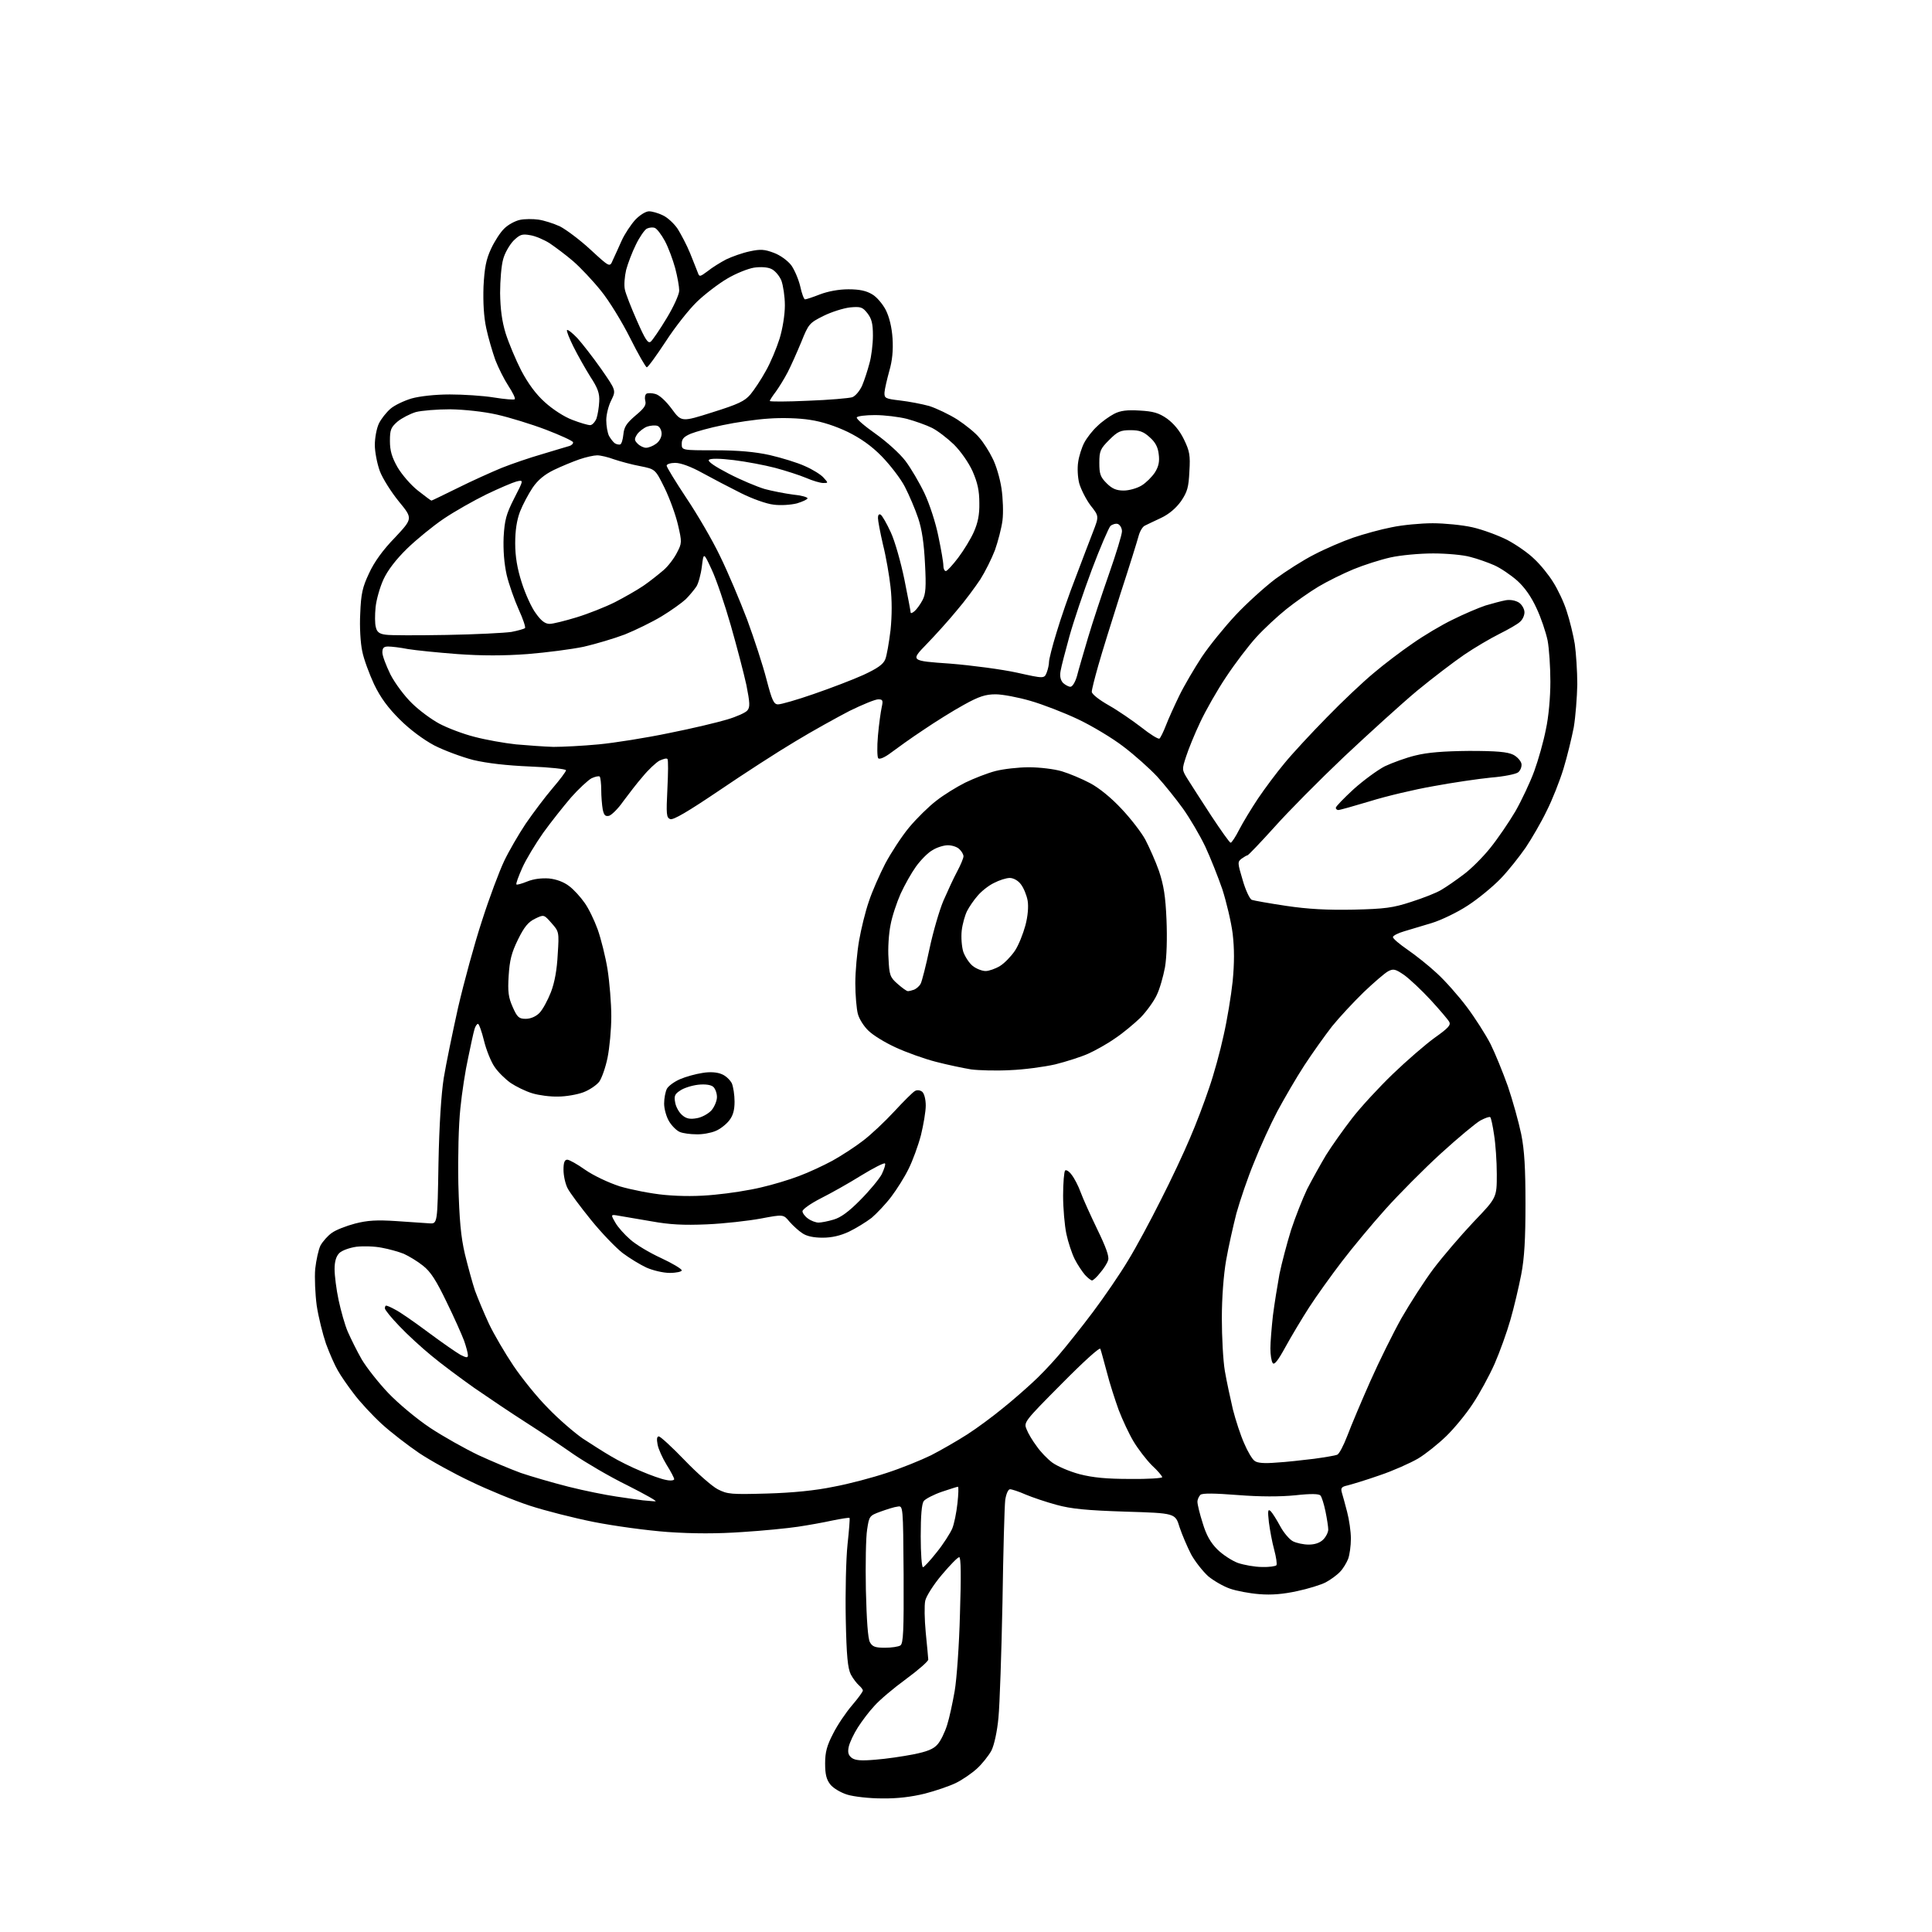 <?xml version="1.0" encoding="UTF-8" standalone="no"?>
<svg 
  version="1.1" 
  xmlns="http://www.w3.org/2000/svg" 
  xmlns:xlink="http://www.w3.org/1999/xlink" 
  xmlns:svg="http://www.w3.org/2000/svg"
  xmlns:rdf="http://www.w3.org/1999/02/22-rdf-syntax-ns#"
  xmlns:cc="http://creativecommons.org/ns#"
  xmlns:dc="http://purl.org/dc/elements/1.1/"
  viewBox="0 0 768 768"
  width="768"
  height="768"
>
<style>svg {background-color: white; }</style>"
<path stroke="none" fill="black" fill-rule="evenodd" d="M350.6,714.9C345.6,714.9 339.4,714.2 336.8,713.4C334.2,712.6 331.2,710.8 330.1,709.4C328.5,707.4 328.0,705.3 328.0,701.0C328.0,696.5 328.7,693.9 331.2,689.1C332.9,685.7 336.3,680.7 338.7,677.9C341.1,675.1 343.0,672.5 343.0,672.0C343.0,671.6 342.3,670.7 341.4,669.9C340.6,669.2 339.1,667.3 338.2,665.6C337.0,663.1 336.5,658.5 336.2,643.5C336.0,632.9 336.3,619.8 336.9,614.0C337.5,608.4 337.9,603.6 337.7,603.4C337.6,603.2 334.5,603.7 331.0,604.4C327.4,605.2 321.2,606.3 317.2,606.9C313.2,607.5 303.3,608.5 295.2,609.0C285.2,609.7 275.7,609.7 265.5,609.0C257.2,608.4 244.1,606.6 236.0,605.0C228.0,603.4 216.6,600.5 210.5,598.5C204.4,596.5 193.9,592.2 187.1,588.9C180.3,585.7 171.1,580.6 166.6,577.6C162.2,574.6 155.4,569.4 151.7,566.0C148.0,562.6 143.0,557.2 140.7,554.1C138.3,551.0 135.4,546.8 134.3,544.8C133.1,542.8 131.0,538.0 129.6,534.2C128.3,530.4 126.6,523.6 125.9,519.0C125.3,514.5 125.0,507.9 125.3,504.4C125.7,500.9 126.6,496.7 127.4,495.1C128.3,493.5 130.3,491.2 131.9,490.1C133.5,488.9 137.7,487.3 141.1,486.4C146.1,485.1 149.8,484.9 157.5,485.4C163.0,485.8 168.9,486.2 170.7,486.3C173.9,486.5 173.9,486.5 174.3,462.5C174.6,447.0 175.4,434.9 176.4,428.5C177.3,423.0 179.9,410.4 182.1,400.5C184.4,390.6 188.6,375.1 191.6,366.0C194.5,356.9 198.5,346.3 200.4,342.3C202.3,338.3 206.2,331.6 209.0,327.4C211.9,323.2 216.6,316.9 219.6,313.4C222.6,309.9 225.0,306.7 225.0,306.2C225.0,305.7 218.6,305.0 210.8,304.7C201.3,304.3 193.6,303.4 188.1,302.1C183.5,300.9 176.5,298.3 172.6,296.3C168.3,294.0 162.9,290.0 158.9,286.0C154.2,281.3 151.3,277.4 148.7,272.0C146.8,267.9 144.6,262.0 144.0,258.9C143.3,255.7 142.9,249.2 143.2,243.9C143.5,236.0 144.1,233.4 146.7,227.9C148.7,223.5 152.2,218.6 157.0,213.7C164.1,206.1 164.1,206.1 158.6,199.4C155.5,195.6 152.1,190.2 151.0,187.3C149.9,184.3 149.0,179.6 149.0,176.9C149.0,174.1 149.7,170.3 150.6,168.4C151.5,166.5 153.6,163.9 155.2,162.5C156.8,161.1 160.6,159.3 163.6,158.4C166.8,157.5 173.0,156.8 178.8,156.8C184.1,156.8 192.0,157.3 196.3,158.0C200.6,158.7 204.3,159.0 204.6,158.7C205.0,158.4 203.8,156.0 202.1,153.4C200.4,150.8 198.1,146.2 196.9,143.1C195.8,140.0 194.1,134.3 193.3,130.5C192.3,125.9 192.0,120.2 192.2,113.9C192.6,106.5 193.2,103.2 195.2,98.9C196.6,95.9 198.9,92.3 200.5,90.8C202.0,89.3 204.8,87.8 206.7,87.4C208.6,87.0 211.9,87.0 214.0,87.3C216.2,87.6 220.0,88.8 222.6,90.0C225.1,91.3 230.6,95.4 234.8,99.3C242.4,106.3 242.4,106.3 243.6,103.4C244.4,101.8 245.9,98.3 247.1,95.7C248.3,93.0 250.8,89.3 252.5,87.4C254.3,85.5 256.7,84.0 258.0,84.0C259.2,84.0 261.7,84.7 263.5,85.6C265.3,86.4 268.0,88.9 269.4,91.0C270.7,93.1 273.0,97.4 274.3,100.6C275.6,103.9 277.0,107.3 277.4,108.4C278.0,110.1 278.2,110.1 281.3,107.8C283.0,106.4 286.4,104.3 288.7,103.1C291.0,102.0 295.2,100.5 298.1,99.9C302.3,99.0 303.9,99.1 307.6,100.5C310.1,101.4 313.1,103.6 314.5,105.4C315.8,107.2 317.4,110.9 318.1,113.8C318.7,116.7 319.6,119.0 320.0,119.0C320.5,119.0 323.2,118.1 326.0,117.0C329.2,115.8 333.4,115.0 337.3,115.0C341.7,115.0 344.4,115.6 346.7,117.0C348.5,118.0 350.9,120.9 352.1,123.2C353.5,126.0 354.5,130.0 354.8,134.5C355.1,139.3 354.7,143.4 353.5,147.5C352.6,150.8 351.7,154.6 351.6,156.0C351.5,158.3 351.9,158.5 357.8,159.2C361.3,159.6 366.5,160.6 369.4,161.4C372.2,162.3 377.3,164.7 380.6,166.8C383.8,168.9 387.8,172.1 389.3,174.0C390.9,175.8 393.2,179.4 394.5,182.1C395.9,184.7 397.5,190.1 398.1,194.1C398.7,198.1 398.9,203.8 398.5,206.9C398.1,210.0 396.7,215.3 395.5,218.7C394.2,222.1 391.6,227.3 389.7,230.3C387.7,233.3 383.6,238.9 380.4,242.6C377.3,246.4 371.8,252.5 368.3,256.1C361.9,262.7 361.9,262.7 377.7,263.8C386.4,264.5 398.4,266.1 404.3,267.4C415.1,269.8 415.1,269.8 416.1,267.3C416.6,266.0 417.0,264.1 417.0,263.1C417.0,262.1 418.3,256.9 420.0,251.4C421.6,246.0 425.0,236.1 427.6,229.5C430.1,222.9 433.2,214.7 434.5,211.4C436.9,205.2 436.9,205.2 433.5,200.9C431.7,198.5 429.7,194.5 429.0,192.1C428.4,189.7 428.2,186.0 428.6,183.6C428.9,181.4 430.0,177.9 431.0,176.0C432.0,174.1 434.3,171.1 436.2,169.4C438.0,167.6 441.0,165.5 442.9,164.5C445.4,163.2 448.1,162.9 453.0,163.2C458.4,163.5 460.6,164.1 463.9,166.4C466.5,168.3 468.9,171.1 470.6,174.6C472.9,179.3 473.2,181.0 472.8,187.4C472.5,193.7 472.0,195.5 469.5,199.2C467.5,202.0 464.7,204.4 461.5,205.9C458.7,207.2 455.8,208.6 455.0,209.0C454.2,209.4 453.1,211.2 452.6,213.1C452.1,215.0 448.9,225.3 445.4,236.0C442.0,246.7 438.0,259.5 436.6,264.5C435.2,269.4 434.0,274.1 434.0,275.0C434.0,275.9 436.9,278.2 440.8,280.4C444.5,282.5 450.3,286.5 453.8,289.2C457.2,291.9 460.4,293.9 460.9,293.6C461.3,293.3 462.5,290.9 463.5,288.3C464.5,285.7 466.9,280.4 468.8,276.5C470.7,272.6 474.7,265.8 477.7,261.2C480.7,256.7 486.8,249.2 491.2,244.5C495.6,239.8 502.7,233.4 506.9,230.2C511.1,227.1 518.1,222.6 522.5,220.4C526.9,218.1 533.9,215.1 538.0,213.7C542.1,212.3 549.0,210.4 553.2,209.6C557.4,208.7 564.8,208.0 569.5,208.0C574.2,208.0 581.3,208.7 585.3,209.6C589.3,210.5 595.5,212.8 599.1,214.6C602.7,216.5 607.6,219.9 609.9,222.2C612.3,224.4 615.7,228.6 617.4,231.4C619.2,234.2 621.7,239.4 622.8,243.0C624.0,246.6 625.4,252.4 626.0,256.0C626.5,259.6 627.0,266.8 627.0,272.0C626.9,277.2 626.3,284.9 625.6,289.1C624.8,293.2 623.0,300.7 621.5,305.6C620.0,310.5 617.0,318.1 614.8,322.4C612.7,326.8 608.9,333.3 606.5,336.9C604.0,340.5 599.6,346.1 596.5,349.3C593.5,352.4 587.6,357.3 583.4,360.0C579.3,362.7 572.8,365.8 569.2,366.9C565.5,368.0 560.5,369.5 558.2,370.2C555.8,370.9 553.8,371.9 553.7,372.5C553.7,373.1 556.3,375.3 559.5,377.5C562.7,379.7 568.0,383.9 571.2,386.9C574.4,389.8 579.8,395.9 583.1,400.3C586.4,404.7 590.6,411.3 592.5,415.0C594.3,418.6 597.4,426.2 599.4,431.8C601.3,437.4 603.7,446.0 604.7,450.8C606.0,457.2 606.4,464.5 606.4,478.5C606.4,492.4 606.0,500.0 604.7,506.7C603.7,511.8 601.8,519.9 600.4,524.7C599.0,529.6 596.2,537.4 594.1,542.2C592.0,546.9 588.1,554.1 585.4,558.1C582.8,562.1 578.0,567.9 574.9,570.9C571.7,574.0 566.7,578.0 563.7,579.8C560.6,581.6 553.7,584.7 548.3,586.5C542.9,588.4 537.2,590.1 535.6,590.5C533.3,591.0 532.9,591.5 533.4,593.3C533.8,594.5 534.7,598.0 535.5,601.0C536.3,604.0 537.0,608.8 537.0,611.6C537.0,614.5 536.5,618.1 535.9,619.7C535.3,621.2 533.9,623.6 532.7,624.8C531.5,626.1 528.9,628.0 527.0,629.0C525.1,630.0 519.9,631.6 515.6,632.5C510.1,633.7 505.5,634.1 500.6,633.7C496.7,633.4 491.4,632.4 488.9,631.5C486.3,630.6 482.5,628.4 480.3,626.6C478.2,624.7 475.1,620.8 473.5,617.9C472.0,615.0 469.9,610.1 468.9,607.1C467.2,601.5 467.2,601.5 447.4,600.9C431.9,600.4 425.8,599.8 420.0,598.2C415.9,597.1 410.3,595.2 407.7,594.1C405.0,592.9 402.2,592.0 401.5,592.0C400.8,592.0 400.0,593.7 399.6,596.2C399.3,598.6 398.8,616.9 398.5,637.0C398.1,657.1 397.4,677.7 396.9,682.8C396.4,688.3 395.2,693.7 394.1,695.9C393.0,697.9 390.4,701.2 388.3,703.1C386.2,705.0 382.4,707.6 379.9,708.8C377.4,710.0 371.9,711.9 367.6,713.0C362.3,714.3 356.6,715.0 350.6,714.9zM348.0,699.5C352.1,699.2 358.9,698.2 363.0,697.4C368.5,696.3 371.1,695.3 372.7,693.4C373.9,692.1 375.6,688.6 376.5,685.7C377.4,682.9 378.7,676.8 379.5,672.2C380.3,667.6 381.3,653.8 381.6,641.5C382.1,626.3 382.0,619.0 381.3,619.0C380.7,619.0 377.6,622.2 374.4,626.0C371.1,629.9 368.2,634.5 367.8,636.3C367.4,638.1 367.5,643.8 368.0,649.0C368.5,654.2 369.0,659.1 369.0,659.7C369.0,660.4 365.0,663.9 360.1,667.5C355.3,671.0 349.6,675.8 347.6,678.1C345.5,680.3 342.6,684.2 341.0,686.7C339.4,689.2 337.8,692.6 337.4,694.3C336.9,696.6 337.2,697.7 338.6,698.8C340.0,699.8 342.3,700.0 348.0,699.5zM351.8,655.0C354.4,655.0 357.1,654.6 357.9,654.1C359.1,653.3 359.3,648.4 359.2,625.8C359.0,598.5 359.0,598.5 356.8,598.9C355.6,599.0 352.5,600.0 350.0,600.9C345.6,602.5 345.5,602.7 344.7,608.0C344.2,611.0 344.0,621.8 344.2,632.0C344.5,644.1 345.0,651.3 345.8,652.8C346.8,654.6 347.9,655.0 351.8,655.0zM366.9,623.0C367.3,623.0 369.8,620.3 372.4,617.0C375.0,613.8 377.7,609.5 378.5,607.7C379.3,605.8 380.2,601.3 380.6,597.6C381.0,594.0 381.1,591.0 380.8,591.0C380.5,591.0 377.7,591.9 374.4,593.0C371.2,594.1 367.9,595.8 367.2,596.7C366.4,597.8 366.0,602.4 366.0,610.7C366.0,617.5 366.4,623.0 366.9,623.0zM501.7,622.9C504.5,623.0 507.1,622.6 507.4,622.2C507.7,621.7 507.3,619.0 506.5,616.0C505.7,613.1 504.8,608.2 504.4,605.1C503.9,600.6 504.0,599.7 505.1,600.7C505.8,601.4 507.5,604.1 508.9,606.7C510.3,609.3 512.6,612.0 514.0,612.7C515.4,613.4 518.2,614.0 520.2,614.0C522.7,614.0 524.7,613.3 526.0,612.0C527.1,610.9 528.0,609.1 528.0,608.0C528.0,607.0 527.5,603.7 526.9,600.8C526.3,597.9 525.4,595.0 524.9,594.5C524.4,593.8 521.1,593.7 514.9,594.4C508.8,595.0 500.9,595.0 492.0,594.3C482.9,593.6 478.1,593.5 477.2,594.2C476.6,594.8 476.0,596.0 476.0,597.0C476.0,598.0 476.9,601.8 478.1,605.5C479.5,610.2 481.2,613.2 483.9,615.9C486.0,618.0 489.7,620.4 492.1,621.3C494.5,622.1 498.8,622.9 501.7,622.9zM260.5,596.8C261.6,596.9 256.6,594.1 249.5,590.5C242.3,587.0 232.7,581.3 228.0,578.1C223.3,574.8 214.8,569.1 209.0,565.4C203.2,561.7 194.0,555.5 188.5,551.7C183.0,547.8 175.3,542.1 171.5,538.9C167.7,535.8 161.9,530.5 158.8,527.2C155.6,523.9 153.0,520.7 153.0,520.1C153.0,519.5 153.2,519.0 153.5,519.0C153.9,519.0 155.5,519.7 157.1,520.6C158.8,521.4 164.7,525.5 170.2,529.6C175.7,533.7 181.5,537.7 183.1,538.6C185.5,539.8 186.0,539.8 186.0,538.7C186.0,537.9 185.3,535.3 184.5,533.0C183.6,530.6 180.5,523.6 177.5,517.5C173.4,509.0 171.2,505.5 168.1,503.1C166.0,501.4 162.5,499.3 160.5,498.4C158.5,497.6 154.6,496.5 151.8,496.0C148.9,495.4 144.4,495.3 141.7,495.6C138.9,496.0 135.9,497.1 134.9,498.1C133.6,499.4 133.0,501.5 133.0,504.5C133.0,507.0 133.7,512.6 134.6,516.8C135.5,521.0 137.1,526.8 138.3,529.5C139.5,532.2 141.9,537.1 143.8,540.4C145.7,543.6 150.4,549.6 154.3,553.7C158.3,557.9 165.6,564.0 171.0,567.6C176.3,571.1 184.9,575.9 190.1,578.4C195.3,580.8 202.9,584.0 207.0,585.5C211.1,586.9 219.7,589.4 226.0,591.0C232.3,592.6 240.9,594.3 245.0,594.9C249.1,595.5 253.8,596.2 255.5,596.4C257.1,596.5 259.4,596.8 260.5,596.8zM305.0,593.7C315.2,593.4 324.2,592.5 331.4,591.0C337.4,589.9 346.8,587.4 352.5,585.5C358.1,583.7 366.0,580.5 370.1,578.5C374.2,576.4 380.6,572.7 384.5,570.2C388.4,567.7 394.6,563.1 398.5,559.9C402.4,556.8 407.6,552.2 410.2,549.8C412.8,547.5 417.5,542.6 420.6,539.0C423.7,535.4 430.0,527.5 434.5,521.5C439.0,515.5 445.3,506.3 448.4,501.1C451.6,495.9 457.4,485.1 461.4,477.1C465.5,469.1 470.7,458.0 473.0,452.5C475.4,447.0 478.8,438.0 480.6,432.6C482.5,427.2 485.1,417.7 486.4,411.6C487.8,405.5 489.4,395.8 490.0,390.1C490.7,382.8 490.7,377.1 490.0,371.1C489.4,366.4 487.5,358.5 485.9,353.5C484.2,348.6 481.2,341.0 479.1,336.5C477.0,332.1 473.0,325.3 470.3,321.5C467.5,317.6 462.9,311.9 460.0,308.7C457.1,305.6 451.1,300.2 446.6,296.8C442.2,293.4 434.0,288.5 428.5,285.9C423.0,283.3 414.5,280.0 409.6,278.6C404.8,277.2 398.5,276.0 395.8,276.0C391.8,276.0 389.2,276.8 383.1,280.2C378.9,282.5 371.7,287.0 367.0,290.2C362.3,293.3 356.6,297.4 354.2,299.2C351.7,301.1 349.6,302.0 349.1,301.4C348.7,300.9 348.6,296.9 349.0,292.4C349.4,287.9 350.1,282.9 350.5,281.1C351.1,278.4 350.9,278.0 349.1,278.0C347.9,278.0 342.8,280.1 337.7,282.6C332.7,285.2 322.9,290.6 316.0,294.8C309.1,298.9 295.5,307.7 285.8,314.3C273.5,322.6 267.6,326.1 266.4,325.6C264.9,325.0 264.8,323.7 265.3,313.6C265.6,307.4 265.7,302.0 265.3,301.7C265.0,301.3 263.6,301.7 262.1,302.4C260.7,303.2 257.7,306.0 255.5,308.7C253.2,311.3 249.8,315.8 247.7,318.6C245.7,321.5 243.1,324.0 242.1,324.3C240.6,324.6 240.1,324.1 239.6,321.8C239.3,320.1 239.0,316.6 239.0,314.0C239.0,311.5 238.7,309.1 238.4,308.7C238.0,308.4 236.6,308.7 235.1,309.4C233.7,310.2 230.0,313.6 227.0,317.0C224.0,320.5 219.0,326.8 215.9,331.1C212.9,335.4 209.1,341.6 207.6,345.0C206.1,348.4 205.0,351.3 205.3,351.6C205.5,351.8 207.4,351.3 209.6,350.4C212.1,349.4 215.1,349.0 218.2,349.2C221.2,349.5 224.1,350.6 226.2,352.2C228.1,353.6 230.8,356.6 232.4,358.9C234.0,361.1 236.3,365.9 237.6,369.5C238.9,373.2 240.7,380.3 241.5,385.3C242.3,390.4 243.0,398.8 243.0,404.0C243.0,409.2 242.3,416.6 241.5,420.5C240.7,424.4 239.2,428.6 238.2,430.0C237.1,431.4 234.3,433.3 231.9,434.2C229.5,435.1 225.0,435.9 221.9,435.9C218.8,436.0 214.2,435.4 211.6,434.6C208.9,433.8 205.1,431.9 203.0,430.5C200.9,429.0 198.0,426.2 196.6,424.1C195.2,422.1 193.3,417.4 192.4,413.7C191.5,410.0 190.4,407.0 190.0,407.0C189.6,407.0 188.9,408.0 188.6,409.2C188.2,410.5 187.1,415.6 186.1,420.5C185.0,425.4 183.6,434.5 183.0,440.6C182.3,447.2 182.0,459.3 182.2,470.6C182.6,485.1 183.2,491.6 184.8,498.5C186.0,503.4 187.8,510.0 188.8,513.0C189.9,516.0 192.4,522.0 194.4,526.3C196.4,530.5 200.8,538.0 204.1,542.9C207.4,547.8 213.5,555.4 217.8,559.7C222.0,564.1 228.3,569.5 231.6,571.8C235.0,574.0 240.1,577.3 242.9,578.9C245.7,580.6 251.1,583.3 254.8,584.8C258.5,586.4 263.0,588.0 264.8,588.3C266.5,588.7 268.0,588.5 268.0,588.0C268.0,587.5 266.7,585.0 265.0,582.3C263.4,579.7 261.7,576.0 261.4,574.2C261.0,572.1 261.1,571.0 261.9,571.0C262.5,571.0 267.1,575.2 272.1,580.4C277.1,585.6 283.0,590.8 285.3,592.0C289.2,594.0 290.6,594.1 305.0,593.7zM449.2,587.9C456.3,588.0 462.0,587.6 462.0,587.2C462.0,586.8 460.2,584.6 457.9,582.5C455.7,580.3 452.4,576.0 450.6,573.0C448.8,570.0 446.2,564.4 444.7,560.5C443.3,556.6 441.1,549.9 440.0,545.5C438.8,541.1 437.7,536.9 437.4,536.2C437.2,535.4 430.8,541.2 422.0,550.1C407.1,565.1 406.9,565.4 408.1,568.2C408.7,569.8 410.5,572.8 412.1,574.9C413.6,577.1 416.4,580.0 418.3,581.4C420.2,582.8 425.0,584.9 429.1,586.0C434.5,587.4 440.0,587.9 449.2,587.9zM507.4,581.4C511.3,581.2 518.0,580.4 522.3,579.9C526.7,579.3 530.8,578.6 531.5,578.3C532.3,578.1 534.1,574.6 535.6,570.7C537.1,566.7 541.2,557.0 544.7,549.1C548.2,541.2 553.8,529.9 557.1,524.0C560.5,518.1 566.2,509.2 569.8,504.4C573.5,499.5 580.7,491.1 585.7,485.8C595.0,476.1 595.0,476.1 595.0,466.8C595.0,461.7 594.5,454.6 593.9,451.0C593.4,447.5 592.7,444.3 592.4,444.1C592.1,443.8 590.4,444.4 588.5,445.4C586.7,446.4 579.6,452.3 572.8,458.5C566.0,464.7 556.1,474.7 550.8,480.6C545.4,486.6 537.6,496.0 533.4,501.5C529.2,507.0 523.3,515.2 520.4,519.7C517.5,524.2 513.2,531.4 510.9,535.6C508.0,540.9 506.5,542.8 505.9,541.8C505.4,541.1 505.0,538.5 505.0,536.0C505.0,533.5 505.5,527.6 506.0,523.0C506.6,518.3 507.8,510.9 508.6,506.5C509.5,502.1 511.6,494.2 513.2,489.0C514.9,483.8 517.8,476.5 519.6,472.7C521.5,469.0 524.9,462.9 527.1,459.2C529.4,455.5 534.1,448.9 537.5,444.5C540.9,440.1 548.2,432.2 553.6,427.0C559.1,421.7 566.5,415.3 570.2,412.6C575.7,408.7 576.8,407.5 576.1,406.2C575.6,405.3 572.2,401.3 568.7,397.5C565.1,393.6 560.4,389.2 558.2,387.6C554.7,385.2 553.9,385.0 551.8,386.1C550.5,386.8 546.2,390.5 542.1,394.4C538.1,398.3 532.4,404.4 529.5,408.0C526.7,411.6 521.7,418.6 518.5,423.5C515.3,428.4 510.5,436.7 507.8,441.7C505.1,446.8 500.9,456.0 498.5,462.1C496.0,468.1 492.9,477.3 491.5,482.3C490.2,487.4 488.3,495.8 487.4,501.0C486.4,506.7 485.7,515.9 485.7,524.0C485.7,531.4 486.2,540.9 486.9,545.0C487.6,549.1 489.1,556.0 490.1,560.3C491.2,564.6 493.2,570.7 494.6,573.8C495.9,576.9 497.8,580.1 498.7,580.7C499.8,581.6 502.6,581.8 507.4,581.4zM434.1,509.0C433.7,509.0 432.4,508.0 431.3,506.8C430.2,505.5 428.3,502.7 427.2,500.5C426.1,498.3 424.6,493.8 423.9,490.5C423.2,487.2 422.6,480.3 422.6,475.3C422.6,470.2 423.0,465.7 423.4,465.3C423.8,464.9 425.0,465.6 426.0,467.0C427.1,468.4 428.7,471.5 429.6,474.0C430.5,476.5 433.5,483.1 436.2,488.7C439.6,495.7 441.0,499.5 440.5,500.9C440.2,502.1 438.7,504.4 437.3,506.0C436.0,507.7 434.5,509.0 434.1,509.0zM266.2,506.0C263.6,506.0 259.5,505.0 257.0,503.9C254.6,502.8 250.3,500.2 247.5,498.1C244.8,496.0 239.1,490.1 234.9,484.9C230.7,479.7 226.5,474.1 225.6,472.3C224.7,470.5 224.0,467.3 224.0,465.0C224.0,462.2 224.4,461.0 225.5,461.0C226.3,461.0 229.5,462.8 232.6,465.0C235.9,467.3 241.8,470.1 246.4,471.6C250.8,472.9 258.8,474.5 264.2,475.0C270.7,475.6 277.7,475.6 284.3,474.9C289.9,474.4 298.1,473.1 302.6,472.0C307.0,471.0 313.7,469.0 317.6,467.5C321.4,466.1 327.4,463.3 330.9,461.4C334.5,459.4 339.9,455.9 343.0,453.5C346.2,451.1 351.8,445.8 355.5,441.8C359.2,437.8 362.9,434.1 363.7,433.7C364.5,433.2 365.7,433.3 366.6,434.0C367.4,434.7 368.0,437.0 368.0,439.5C368.0,441.8 367.1,447.1 366.1,451.2C365.0,455.4 362.8,461.4 361.2,464.6C359.6,467.9 356.5,472.8 354.3,475.7C352.2,478.5 348.6,482.3 346.5,484.1C344.3,485.8 340.2,488.3 337.5,489.6C334.1,491.2 330.7,492.0 327.0,492.0C323.4,492.0 320.6,491.4 318.9,490.2C317.5,489.3 315.2,487.2 313.8,485.6C311.4,482.7 311.4,482.7 302.4,484.4C297.5,485.3 287.9,486.4 281.0,486.7C271.6,487.1 266.2,486.8 259.0,485.5C253.8,484.6 248.0,483.6 246.1,483.3C242.7,482.7 242.7,482.7 244.6,486.0C245.6,487.8 248.3,490.8 250.5,492.7C252.7,494.7 258.2,498.0 262.8,500.1C267.3,502.2 271.0,504.4 271.0,505.0C271.0,505.5 268.9,506.0 266.2,506.0zM325.4,486.0C326.4,486.0 329.1,485.5 331.4,484.8C334.2,484.0 337.5,481.6 342.0,477.0C345.6,473.4 349.4,468.8 350.5,466.8C351.5,464.7 352.1,462.8 351.8,462.5C351.5,462.1 347.2,464.3 342.3,467.3C337.5,470.3 330.2,474.4 326.2,476.4C322.3,478.4 319.0,480.7 319.0,481.5C319.0,482.2 320.0,483.6 321.2,484.4C322.4,485.3 324.3,486.0 325.4,486.0zM276.8,450.9C274.4,450.9 271.5,450.5 270.3,450.0C269.0,449.5 267.1,447.6 266.0,445.8C264.9,444.0 264.0,440.8 264.0,438.7C264.0,436.6 264.5,434.0 265.1,432.8C265.7,431.7 268.0,430.0 270.3,429.0C272.6,428.0 276.6,426.9 279.3,426.5C282.2,426.0 285.1,426.2 286.9,427.0C288.5,427.6 290.2,429.3 290.9,430.6C291.5,432.0 292.0,435.3 292.0,437.9C292.0,441.3 291.4,443.5 289.8,445.5C288.6,447.0 286.2,448.9 284.4,449.6C282.5,450.4 279.1,451.0 276.8,450.9zM277.0,444.5C278.9,444.2 281.5,442.8 282.8,441.4C284.0,440.0 285.0,437.6 285.0,436.1C285.0,434.5 284.3,432.7 283.5,432.0C282.5,431.2 280.3,430.9 277.5,431.2C275.0,431.5 271.8,432.5 270.4,433.5C268.2,434.9 267.9,435.7 268.4,438.3C268.7,440.1 270.0,442.3 271.2,443.3C272.8,444.7 274.3,445.0 277.0,444.5zM401.5,425.4C396.0,425.7 389.0,425.5 386.0,425.1C383.0,424.6 376.7,423.3 372.1,422.1C367.4,420.9 360.2,418.3 356.1,416.4C351.9,414.5 347.0,411.5 345.2,409.7C343.4,408.0 341.5,405.0 341.0,403.0C340.5,401.1 340.0,395.6 340.0,390.9C340.0,386.1 340.7,378.5 341.5,373.9C342.3,369.3 344.0,362.3 345.4,358.3C346.7,354.3 349.7,347.6 351.9,343.3C354.2,339.0 358.4,332.5 361.4,328.9C364.4,325.3 369.3,320.5 372.2,318.3C375.1,316.0 380.3,312.8 383.7,311.1C387.2,309.4 392.6,307.3 395.7,306.5C398.8,305.7 404.8,305.0 409.0,305.0C413.2,305.0 419.1,305.7 422.1,306.6C425.1,307.5 430.1,309.6 433.3,311.3C436.9,313.2 441.7,317.1 445.8,321.5C449.5,325.4 453.8,331.0 455.3,333.8C456.8,336.7 459.3,342.2 460.7,346.2C462.6,351.9 463.3,356.2 463.7,365.6C464.0,372.9 463.8,380.4 463.1,384.5C462.4,388.2 461.0,393.2 459.8,395.6C458.7,398.0 455.8,402.0 453.4,404.5C450.9,406.9 446.4,410.7 443.2,412.8C440.1,415.0 435.2,417.7 432.5,418.9C429.8,420.1 423.9,422.0 419.5,423.1C415.1,424.1 407.0,425.2 401.5,425.4zM209.0,405.0C210.9,405.0 213.0,404.1 214.4,402.7C215.7,401.4 217.7,397.7 219.0,394.4C220.5,390.5 221.4,385.4 221.7,379.4C222.3,370.4 222.2,370.3 219.2,366.9C216.2,363.5 216.2,363.5 212.7,365.2C210.0,366.5 208.4,368.4 205.9,373.5C203.3,378.8 202.6,381.7 202.2,387.9C201.8,394.2 202.1,396.5 203.8,400.3C205.6,404.4 206.3,405.0 209.0,405.0zM360.9,394.0C361.4,394.0 362.6,393.7 363.4,393.4C364.3,393.0 365.5,392.0 366.0,391.0C366.5,390.0 368.1,383.8 369.5,377.1C370.9,370.5 373.4,361.9 375.0,358.1C376.7,354.2 379.1,349.0 380.5,346.4C381.9,343.8 383.0,341.1 383.0,340.4C383.0,339.7 382.3,338.4 381.4,337.6C380.6,336.7 378.5,336.0 376.8,336.0C375.1,336.0 372.3,336.9 370.6,338.0C368.8,339.0 365.9,342.0 364.1,344.5C362.3,347.0 359.6,351.8 358.0,355.3C356.5,358.7 354.6,364.3 354.0,367.7C353.3,371.1 352.9,377.1 353.2,381.0C353.5,387.6 353.8,388.5 356.8,391.1C358.6,392.7 360.4,394.0 360.9,394.0zM391.8,386.0C393.1,386.0 395.7,385.1 397.5,384.0C399.3,382.9 401.9,380.2 403.4,378.0C404.9,375.8 406.7,371.2 407.6,367.9C408.6,364.2 408.9,360.3 408.5,358.0C408.1,355.8 406.9,352.9 405.8,351.5C404.7,350.0 402.8,349.0 401.4,349.0C400.0,349.0 397.2,349.9 395.1,351.0C393.0,352.0 390.1,354.3 388.6,356.1C387.1,357.8 385.2,360.6 384.4,362.2C383.6,363.8 382.6,367.3 382.3,369.9C382.0,372.6 382.3,376.3 382.9,378.3C383.6,380.3 385.3,382.9 386.7,384.0C388.1,385.1 390.4,386.0 391.8,386.0zM538.0,361.6C550.5,361.3 553.7,360.9 561.0,358.5C565.7,357.0 571.1,354.9 573.0,353.7C574.9,352.6 578.8,349.9 581.7,347.7C584.6,345.6 589.4,340.8 592.3,337.2C595.3,333.5 599.8,326.9 602.4,322.5C604.9,318.1 608.3,310.9 609.9,306.5C611.5,302.1 613.6,294.7 614.5,290.0C615.6,285.1 616.3,277.1 616.3,271.0C616.3,265.2 615.8,257.8 615.2,254.6C614.5,251.3 612.6,245.6 610.8,241.8C608.7,237.2 606.1,233.5 603.1,230.8C600.6,228.6 596.5,225.8 594.0,224.7C591.5,223.6 587.3,222.1 584.5,221.4C581.8,220.6 575.1,220.0 569.7,220.0C564.3,220.0 556.7,220.7 552.7,221.6C548.7,222.5 542.1,224.6 538.0,226.3C533.9,228.0 527.6,231.1 524.1,233.2C520.6,235.3 514.9,239.3 511.4,242.1C507.9,244.9 502.5,249.9 499.4,253.3C496.3,256.7 490.9,263.8 487.4,269.1C483.9,274.3 479.3,282.4 477.1,287.1C474.9,291.7 472.4,297.9 471.5,300.7C469.8,305.9 469.8,306.0 472.1,309.7C473.4,311.8 477.6,318.3 481.5,324.3C485.4,330.2 488.8,335.0 489.2,335.0C489.6,335.0 491.2,332.6 492.6,329.8C494.1,326.9 497.5,321.3 500.1,317.4C502.8,313.4 507.5,307.1 510.6,303.4C513.7,299.6 521.3,291.4 527.4,285.2C533.5,278.9 541.9,271.0 546.0,267.6C550.1,264.1 557.1,258.8 561.5,255.8C565.9,252.7 573.1,248.4 577.5,246.3C581.9,244.1 587.8,241.6 590.5,240.7C593.2,239.9 596.9,238.9 598.6,238.6C600.5,238.3 602.5,238.7 603.9,239.6C605.0,240.4 606.0,242.1 606.0,243.4C606.0,244.7 605.2,246.4 604.2,247.2C603.3,248.1 599.6,250.2 596.0,252.0C592.4,253.8 586.1,257.5 582.0,260.3C577.9,263.1 569.5,269.5 563.3,274.6C557.2,279.7 544.2,291.5 534.3,300.8C524.5,310.1 512.0,322.7 506.5,328.9C501.0,335.0 496.2,340.0 495.9,340.0C495.6,340.0 494.6,340.6 493.6,341.3C491.9,342.6 491.9,342.9 494.0,349.9C495.1,353.8 496.8,357.4 497.6,357.7C498.4,358.0 504.6,359.1 511.3,360.1C520.0,361.4 527.6,361.8 538.0,361.6zM532.0,322.0C531.5,322.0 531.0,321.6 531.0,321.1C531.0,320.6 534.2,317.3 538.1,313.7C542.0,310.2 547.6,306.1 550.5,304.6C553.5,303.2 558.9,301.2 562.7,300.3C567.5,299.1 573.8,298.6 584.0,298.5C595.0,298.5 599.2,298.9 601.5,300.0C603.1,300.8 604.6,302.5 604.8,303.6C605.0,304.7 604.4,306.3 603.5,307.0C602.7,307.7 597.8,308.7 592.7,309.1C587.7,309.6 577.4,311.1 569.9,312.5C562.4,313.8 551.0,316.5 544.6,318.5C538.3,320.4 532.6,322.0 532.0,322.0zM220.0,296.9C223.6,296.9 231.7,296.5 238.0,295.9C244.3,295.3 256.9,293.3 266.0,291.4C275.1,289.6 285.5,287.1 289.1,286.0C292.8,284.9 296.4,283.3 297.1,282.4C298.2,281.1 298.1,279.4 296.7,272.3C295.7,267.7 292.9,257.0 290.5,248.6C288.1,240.2 284.7,230.2 282.9,226.4C279.7,219.5 279.7,219.5 279.0,225.2C278.6,228.4 277.6,232.0 276.8,233.2C275.9,234.5 274.1,236.7 272.6,238.2C271.1,239.6 266.8,242.7 263.0,245.0C259.2,247.3 252.6,250.5 248.4,252.2C244.2,253.8 236.8,256.0 232.0,257.1C227.2,258.1 217.2,259.4 209.7,260.0C200.3,260.7 191.6,260.7 181.8,260.0C173.9,259.4 165.1,258.5 162.1,258.0C159.1,257.4 155.6,257.0 154.3,257.0C152.5,257.0 152.0,257.6 152.0,259.4C152.0,260.7 153.5,264.6 155.2,268.1C157.0,271.6 160.8,276.7 163.7,279.5C166.5,282.3 171.5,286.0 174.7,287.7C177.9,289.4 184.2,291.8 188.6,292.9C193.1,294.1 200.5,295.4 205.1,295.9C209.7,296.3 216.4,296.8 220.0,296.9zM309.3,280.0C310.5,280.0 316.8,278.2 323.4,275.9C330.1,273.6 339.0,270.2 343.2,268.3C348.8,265.7 351.1,264.1 351.9,262.1C352.5,260.7 353.4,255.4 354.0,250.5C354.6,244.7 354.6,238.5 354.0,233.3C353.5,228.8 352.2,221.2 351.0,216.5C349.9,211.7 349.0,207.0 349.0,205.9C349.0,204.7 349.4,204.2 350.1,204.6C350.7,205.0 352.5,208.1 354.1,211.6C355.7,215.0 358.1,223.5 359.5,230.3C360.9,237.2 362.0,243.1 362.0,243.5C362.0,243.9 362.7,243.7 363.6,242.9C364.4,242.2 365.8,240.3 366.7,238.6C368.0,236.2 368.2,233.3 367.7,224.1C367.3,216.0 366.5,210.5 365.0,206.0C363.8,202.4 361.4,196.8 359.7,193.5C358.0,190.2 353.8,184.8 350.5,181.4C346.5,177.3 342.1,174.2 337.0,171.7C332.2,169.4 326.8,167.6 322.0,166.9C317.7,166.2 310.7,166.0 305.5,166.4C300.6,166.7 292.4,167.9 287.3,169.0C282.3,170.0 276.6,171.6 274.6,172.4C271.8,173.6 271.0,174.5 271.0,176.4C271.0,179.0 271.0,179.0 284.2,179.0C293.5,179.0 300.1,179.6 306.0,180.9C310.7,182.0 317.0,183.9 320.0,185.3C323.0,186.6 326.4,188.7 327.4,189.9C329.3,192.0 329.3,192.0 327.2,192.0C326.1,192.0 323.0,191.1 320.5,190.0C317.9,188.9 312.3,187.1 308.2,186.0C304.0,184.9 296.6,183.5 291.7,182.9C286.0,182.2 282.4,182.2 281.8,182.8C281.2,183.4 284.1,185.4 289.7,188.3C294.5,190.8 301.0,193.5 304.0,194.4C307.0,195.2 312.1,196.2 315.2,196.6C318.4,196.9 321.0,197.6 321.0,198.1C321.0,198.5 319.1,199.4 316.8,200.1C314.4,200.7 310.3,201.0 307.5,200.6C304.7,200.3 299.1,198.3 294.5,196.0C290.1,193.8 283.2,190.2 279.2,188.0C274.7,185.5 270.6,184.0 268.4,184.0C266.6,184.0 265.0,184.5 265.0,185.1C265.0,185.7 268.5,191.4 272.8,197.9C277.1,204.3 283.2,214.7 286.2,221.0C289.3,227.3 294.1,238.7 297.0,246.3C299.8,253.9 303.3,264.6 304.7,270.1C306.9,278.5 307.6,280.0 309.3,280.0zM425.5,273.0C426.3,273.0 427.4,271.2 428.1,268.8C428.7,266.4 430.7,259.6 432.5,253.5C434.3,247.4 438.1,236.0 440.9,228.0C443.7,220.0 446.0,212.5 446.0,211.2C446.0,210.0 445.3,208.7 444.4,208.3C443.6,208.0 442.2,208.4 441.4,209.1C440.7,209.9 437.3,217.7 434.0,226.5C430.7,235.3 426.7,247.2 425.1,253.0C423.5,258.8 421.9,264.9 421.6,266.7C421.2,268.9 421.6,270.4 422.6,271.5C423.5,272.3 424.8,273.0 425.5,273.0zM177.5,252.4C189.1,252.2 200.6,251.6 203.3,251.2C205.9,250.7 208.3,250.0 208.7,249.7C209.0,249.3 207.9,246.0 206.2,242.3C204.5,238.5 202.3,232.3 201.4,228.5C200.4,223.9 200.0,218.8 200.2,213.5C200.6,206.7 201.2,204.4 204.4,198.1C208.2,190.7 208.2,190.7 205.3,191.4C203.8,191.8 198.4,194.1 193.4,196.5C188.3,199.0 180.7,203.3 176.4,206.2C172.1,209.1 165.5,214.5 161.8,218.1C157.4,222.4 154.1,226.7 152.4,230.4C151.0,233.5 149.6,238.4 149.3,241.4C149.0,244.4 149.0,248.0 149.4,249.3C149.8,251.2 150.8,252.0 153.3,252.3C155.0,252.6 165.9,252.6 177.5,252.4zM218.5,248.0C219.8,248.0 224.6,246.8 229.2,245.4C233.8,244.0 240.6,241.3 244.4,239.4C248.1,237.5 253.2,234.6 255.7,232.9C258.2,231.2 261.7,228.4 263.7,226.7C265.6,225.1 268.0,221.9 269.1,219.7C271.1,215.9 271.1,215.5 269.5,208.6C268.6,204.7 266.2,198.1 264.2,194.0C260.5,186.5 260.5,186.5 254.5,185.3C251.2,184.7 246.5,183.4 244.1,182.6C241.7,181.7 238.7,181.0 237.4,181.0C236.1,181.0 232.9,181.7 230.3,182.6C227.7,183.5 223.1,185.4 220.2,186.8C216.5,188.6 213.8,190.8 211.7,193.9C210.1,196.3 207.8,200.6 206.7,203.4C205.4,206.9 204.8,210.9 204.8,216.0C204.8,221.2 205.6,226.0 207.4,231.6C208.8,236.0 211.3,241.6 213.0,243.8C215.1,246.8 216.7,248.0 218.5,248.0zM376.0,227.0C376.5,227.0 378.7,224.6 380.9,221.7C383.1,218.8 385.9,214.2 387.1,211.5C388.7,207.9 389.4,204.6 389.3,200.0C389.3,195.0 388.6,191.9 386.6,187.3C385.0,183.8 381.9,179.4 379.2,176.7C376.6,174.2 372.7,171.2 370.5,170.1C368.3,169.0 363.8,167.4 360.5,166.5C357.3,165.7 351.6,165.0 347.8,165.0C344.1,165.0 340.9,165.4 340.6,165.9C340.2,166.4 343.6,169.3 348.0,172.4C352.5,175.6 357.7,180.3 359.9,183.2C362.1,186.1 365.5,191.9 367.5,196.1C369.5,200.3 372.0,208.0 373.0,213.1C374.1,218.3 375.0,223.5 375.0,224.8C375.0,226.0 375.4,227.0 376.0,227.0zM171.5,199.0C171.7,199.0 176.4,196.7 181.9,194.0C187.5,191.2 195.3,187.7 199.4,186.0C203.4,184.4 210.7,181.9 215.6,180.5C220.5,179.0 225.3,177.6 226.3,177.3C227.3,177.0 227.9,176.3 227.8,175.8C227.6,175.2 222.7,173.0 217.0,170.8C211.2,168.6 202.4,165.9 197.5,164.8C192.2,163.6 184.6,162.8 179.0,162.7C173.8,162.7 167.6,163.2 165.3,163.8C163.0,164.5 159.7,166.2 158.0,167.6C155.4,169.9 155.0,170.8 155.0,175.3C155.0,179.2 155.8,181.8 158.0,185.7C159.7,188.6 163.3,192.8 166.1,195.0C168.9,197.2 171.3,199.0 171.5,199.0zM446.7,195.0C448.8,195.0 452.0,194.1 453.8,193.0C455.6,191.9 457.9,189.6 459.1,187.8C460.6,185.4 461.0,183.4 460.6,180.5C460.3,177.7 459.2,175.7 457.0,173.8C454.6,171.6 453.0,171.0 449.4,171.0C445.4,171.0 444.3,171.5 440.9,174.9C437.4,178.4 437.0,179.3 437.0,184.0C437.0,188.4 437.4,189.6 439.9,192.1C442.1,194.3 443.8,195.0 446.7,195.0zM256.8,178.0C257.8,178.0 259.6,177.3 260.8,176.4C262.1,175.5 263.0,173.8 263.0,172.4C263.0,171.1 262.3,169.7 261.4,169.3C260.5,169.0 258.6,169.1 257.2,169.6C255.9,170.1 254.1,171.5 253.3,172.6C252.1,174.5 252.1,175.0 253.5,176.4C254.4,177.3 255.9,178.0 256.8,178.0zM246.5,176.7C247.1,176.5 247.6,174.7 247.8,172.7C248.1,169.7 249.0,168.3 252.6,165.2C256.1,162.3 257.0,161.0 256.5,159.3C256.2,158.1 256.4,156.9 257.0,156.5C257.5,156.2 259.1,156.2 260.5,156.6C262.1,157.0 264.7,159.4 267.0,162.5C270.9,167.8 270.9,167.8 283.2,163.9C293.4,160.7 296.0,159.5 298.3,156.8C299.8,155.0 302.6,150.8 304.4,147.5C306.3,144.2 308.7,138.4 309.9,134.6C311.1,130.7 312.0,125.1 312.0,121.4C312.0,117.8 311.3,113.4 310.6,111.5C309.8,109.6 308.0,107.5 306.6,106.9C305.2,106.2 302.4,106.0 299.7,106.4C297.3,106.8 292.5,108.7 289.0,110.8C285.6,112.8 280.1,117.0 277.0,120.0C273.8,123.1 268.2,130.2 264.6,135.8C260.9,141.4 257.6,146.0 257.1,146.0C256.7,146.0 253.7,140.8 250.5,134.4C247.3,128.0 242.1,119.5 238.9,115.6C235.7,111.6 230.7,106.3 227.8,103.8C224.9,101.3 220.7,98.2 218.5,96.7C216.3,95.3 212.8,93.8 210.8,93.5C207.5,92.9 206.7,93.2 204.1,95.7C202.5,97.4 200.6,100.7 200.0,103.1C199.3,105.5 198.8,111.5 198.8,116.5C198.9,122.8 199.5,127.6 201.0,132.5C202.2,136.3 205.0,143.0 207.2,147.3C209.9,152.4 213.0,156.7 216.6,159.9C219.8,162.8 224.3,165.7 227.5,166.9C230.6,168.1 233.7,169.0 234.6,169.0C235.4,169.0 236.5,167.8 237.1,166.4C237.6,164.9 238.1,161.9 238.2,159.6C238.4,156.4 237.6,154.2 234.7,149.8C232.7,146.6 229.7,141.3 228.0,137.9C226.3,134.5 225.1,131.5 225.4,131.2C225.7,130.9 227.6,132.4 229.5,134.4C231.4,136.5 235.7,142.0 239.0,146.7C244.9,155.2 244.9,155.2 243.0,159.1C241.9,161.2 241.0,164.8 241.0,167.0C241.0,169.3 241.5,172.1 242.1,173.3C242.8,174.5 243.8,175.8 244.4,176.2C245.0,176.6 245.9,176.8 246.5,176.7zM321.2,159.3C329.6,159.0 337.5,158.3 338.8,157.9C340.1,157.4 341.8,155.3 342.7,153.3C343.6,151.2 344.9,147.2 345.6,144.5C346.4,141.8 347.0,136.7 347.0,133.4C347.0,128.6 346.5,126.7 344.8,124.5C342.9,122.1 342.2,121.8 337.9,122.2C335.3,122.5 330.5,124.0 327.3,125.6C321.7,128.4 321.4,128.8 318.5,136.0C316.8,140.1 314.4,145.5 313.1,148.0C311.8,150.5 309.7,153.9 308.4,155.7C307.1,157.4 306.0,159.1 306.0,159.4C306.0,159.7 312.9,159.7 321.2,159.3zM258.7,135.8C259.4,135.2 262.3,131.0 265.0,126.5C267.8,121.9 270.0,117.0 270.0,115.5C270.0,114.0 269.3,110.0 268.4,106.6C267.5,103.3 265.7,98.4 264.3,95.8C262.9,93.2 261.1,90.9 260.3,90.6C259.5,90.3 258.1,90.4 257.1,90.9C256.2,91.4 254.2,94.3 252.8,97.2C251.3,100.2 249.6,104.7 248.9,107.3C248.3,109.9 248.0,113.4 248.4,115.1C248.7,116.7 250.9,122.3 253.2,127.5C256.5,135.0 257.6,136.7 258.7,135.8z" />

</svg>